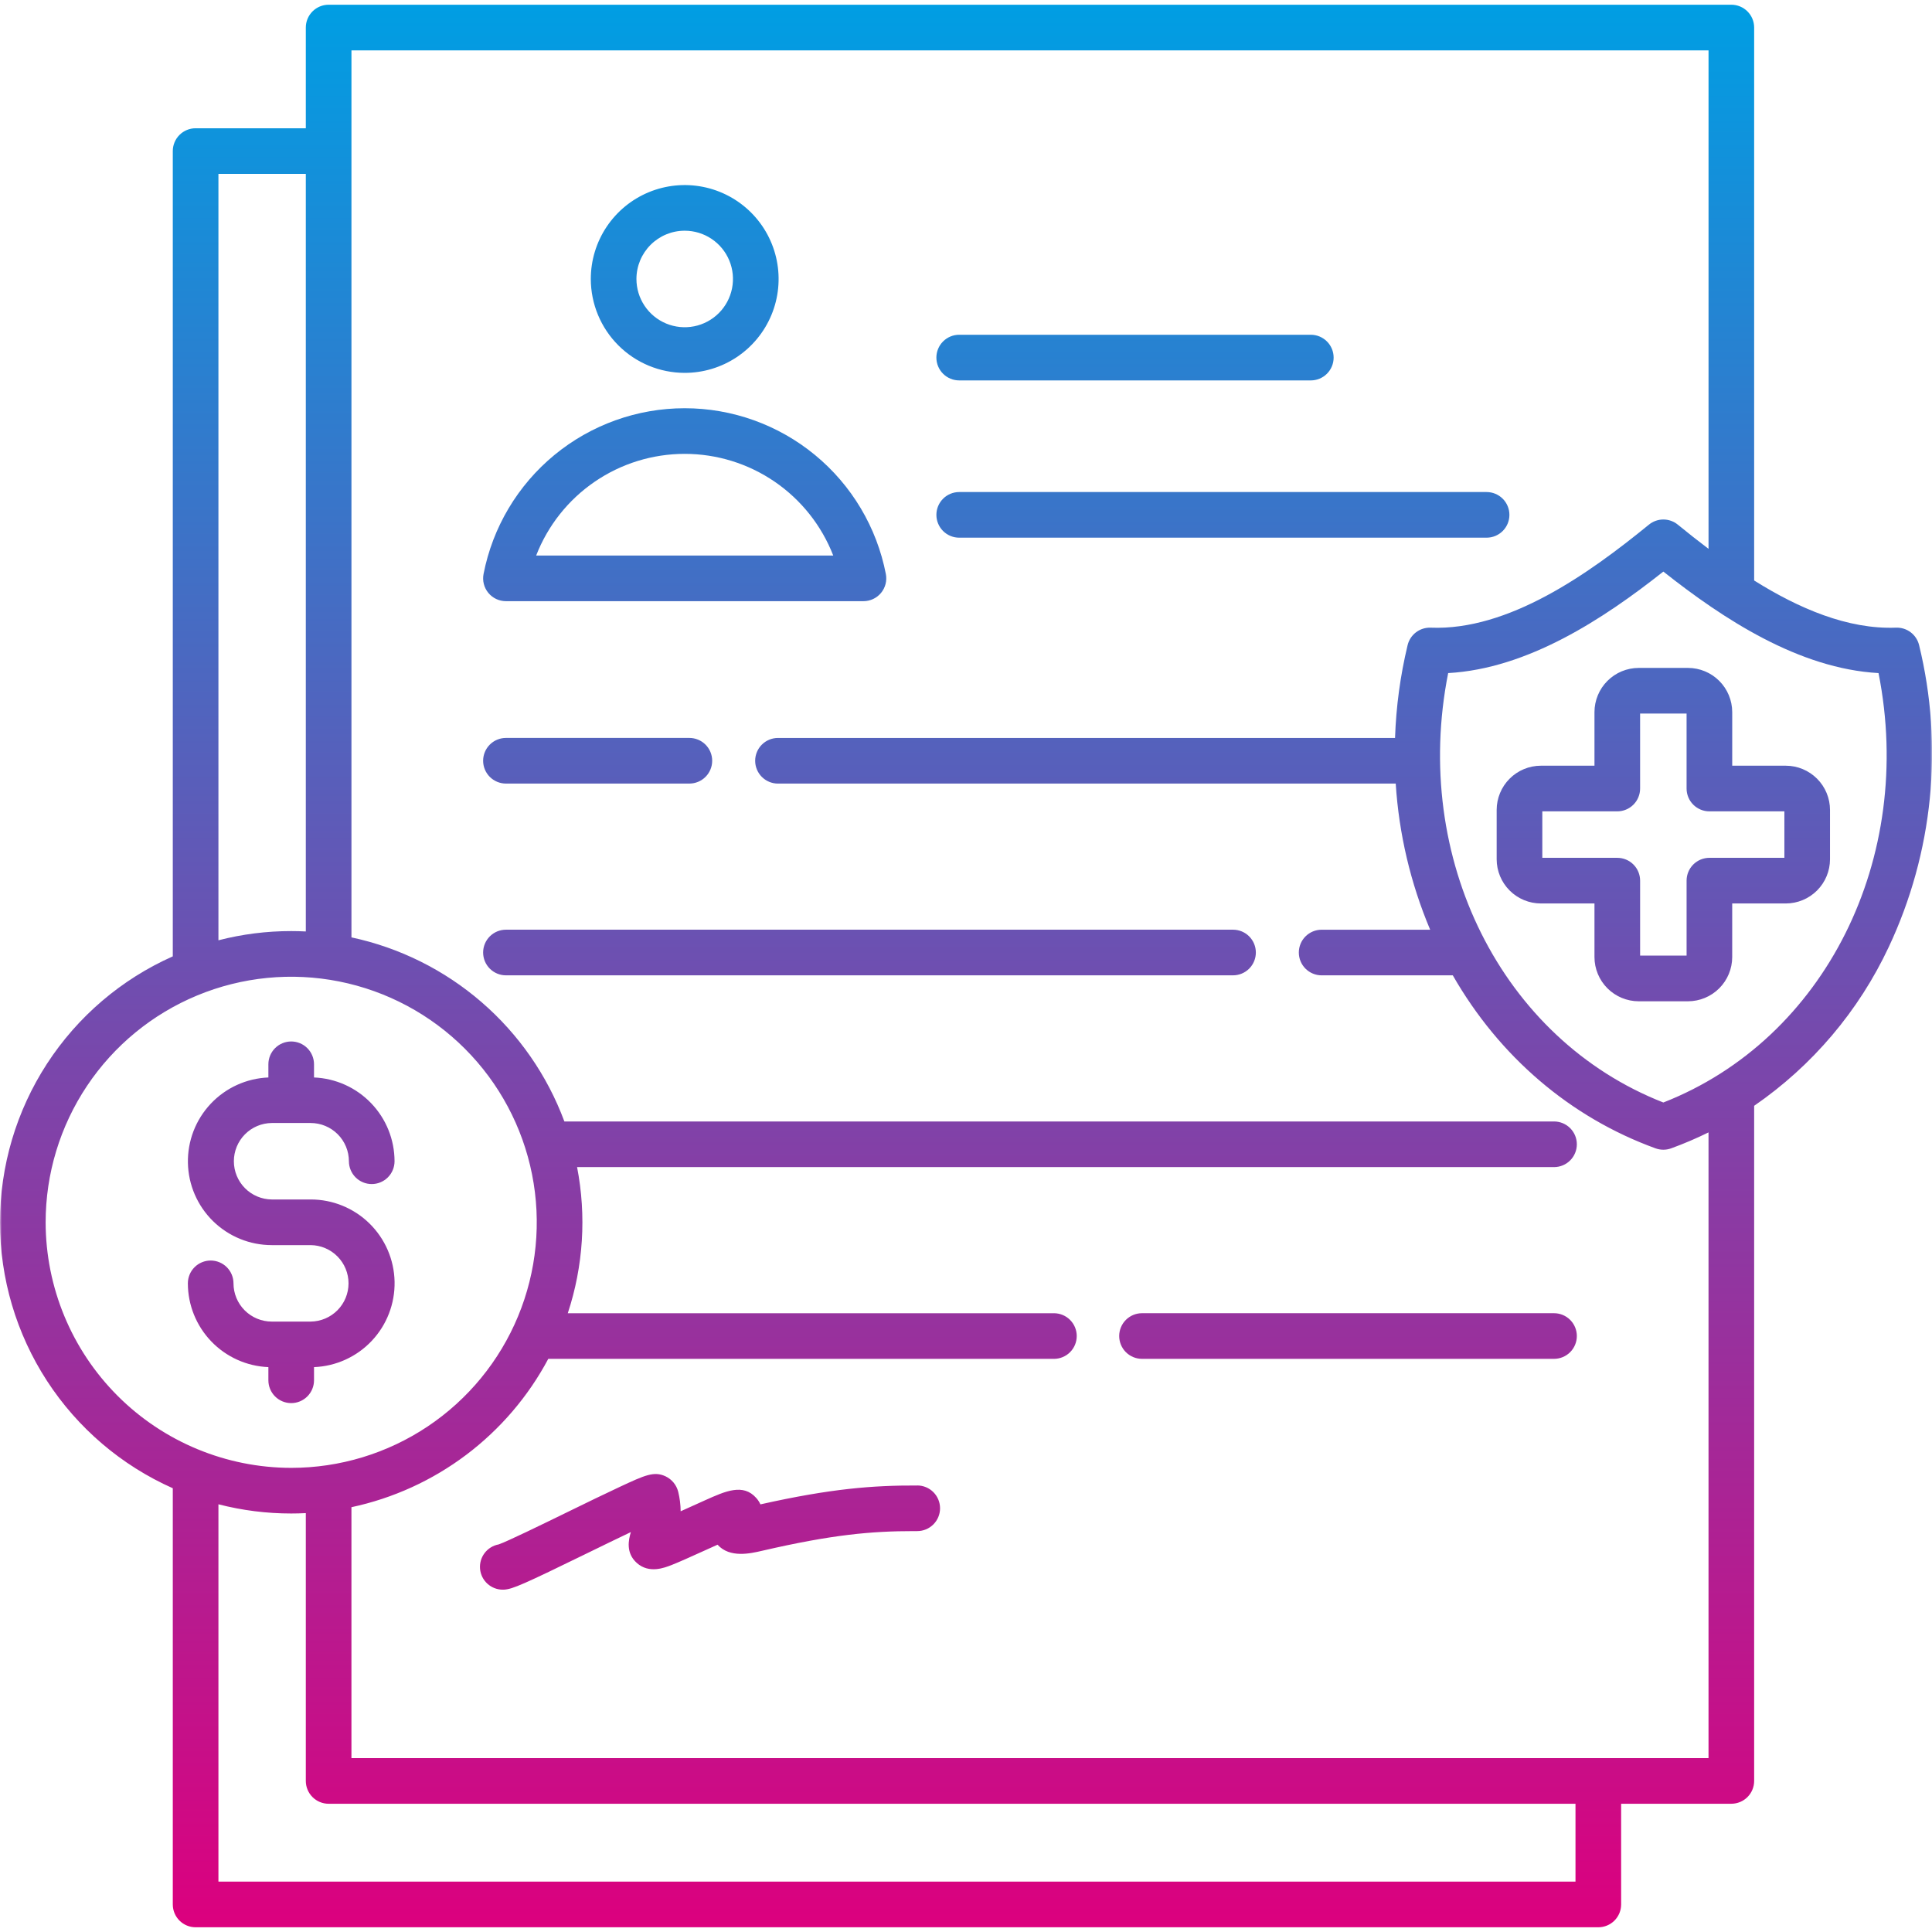<?xml version="1.0" encoding="UTF-8"?> <svg xmlns="http://www.w3.org/2000/svg" width="512" height="512" viewBox="0 0 512 512" fill="none"> <g clip-path="url(#clip0_160_425)"> <mask id="mask0_160_425" style="mask-type:luminance" maskUnits="userSpaceOnUse" x="0" y="0" width="512" height="512"> <path d="M512 0H0V512H512V0Z" fill="white"></path> </mask> <g mask="url(#mask0_160_425)"> <path d="M248.15 94.762C248.15 93.158 248.787 91.62 249.921 90.486C251.055 89.352 252.593 88.714 254.197 88.714H347.376C348.981 88.714 350.52 89.351 351.654 90.486C352.789 91.621 353.426 93.159 353.426 94.764C353.426 96.368 352.789 97.907 351.654 99.042C350.52 100.177 348.981 100.814 347.376 100.814H254.2C253.405 100.814 252.618 100.658 251.884 100.354C251.15 100.05 250.483 99.604 249.921 99.042C249.359 98.48 248.913 97.812 248.61 97.078C248.306 96.344 248.15 95.557 248.15 94.762ZM254.2 142.49H393.962C395.566 142.49 397.104 141.853 398.238 140.719C399.372 139.585 400.009 138.047 400.009 136.443C400.009 134.839 399.372 133.301 398.238 132.167C397.104 131.033 395.566 130.396 393.962 130.396H254.2C252.596 130.396 251.058 131.033 249.924 132.167C248.79 133.301 248.153 134.839 248.153 136.443C248.153 138.047 248.79 139.585 249.924 140.719C251.058 141.853 252.596 142.49 254.2 142.49ZM134.081 207.654H182.689C184.293 207.654 185.831 207.017 186.965 205.883C188.099 204.749 188.736 203.211 188.736 201.607C188.736 200.003 188.099 198.465 186.965 197.331C185.831 196.197 184.293 195.56 182.689 195.56H134.081C132.477 195.56 130.939 196.197 129.805 197.331C128.671 198.465 128.034 200.003 128.034 201.607C128.034 203.211 128.671 204.749 129.805 205.883C130.939 207.017 132.477 207.654 134.081 207.654ZM326.766 246.378H134.081C132.477 246.378 130.939 247.015 129.805 248.149C128.671 249.283 128.034 250.821 128.034 252.425C128.034 254.029 128.671 255.567 129.805 256.701C130.939 257.835 132.477 258.472 134.081 258.472H326.766C328.37 258.472 329.908 257.835 331.042 256.701C332.176 255.567 332.813 254.029 332.813 252.425C332.813 250.821 332.176 249.283 331.042 248.149C329.908 247.015 328.37 246.378 326.766 246.378ZM411.833 348.013H302.645C301.041 348.013 299.503 348.65 298.369 349.784C297.235 350.918 296.598 352.456 296.598 354.06C296.598 355.664 297.235 357.202 298.369 358.336C299.503 359.47 301.041 360.107 302.645 360.107H411.833C413.437 360.107 414.975 359.47 416.109 358.336C417.243 357.202 417.88 355.664 417.88 354.06C417.88 352.456 417.243 350.918 416.109 349.784C414.975 348.65 413.437 348.013 411.833 348.013ZM500.542 250.958C492.599 267.907 480.286 282.435 464.869 293.05V471.964C464.869 473.568 464.232 475.106 463.098 476.24C461.964 477.374 460.426 478.011 458.822 478.011H429.616V504.7C429.616 506.304 428.979 507.842 427.845 508.976C426.711 510.109 425.173 510.747 423.569 510.747H51.839C50.236 510.747 48.698 510.109 47.564 508.976C46.43 507.842 45.792 506.304 45.792 504.7V394.4C32.161 388.339 20.581 378.456 12.453 365.947C4.325 353.438 -0 338.84 -0 323.923C-0 309.005 4.325 294.408 12.453 281.899C20.581 269.39 32.161 259.507 45.792 253.446V40.037C45.792 38.433 46.429 36.895 47.563 35.761C48.697 34.627 50.235 33.99 51.839 33.99H81.045V7.3C81.045 5.696 81.682 4.158 82.816 3.024C83.95 1.89 85.488 1.253 87.092 1.253H458.822C460.426 1.253 461.964 1.89 463.098 3.024C464.232 4.158 464.869 5.696 464.869 7.3V153.836C476.713 161.259 489.681 166.821 502.469 166.336C503.865 166.285 505.235 166.717 506.348 167.56C507.461 168.403 508.249 169.604 508.579 170.961C515.117 197.762 512.28 225.993 500.542 250.958ZM57.886 249.187C64.186 247.562 70.666 246.742 77.171 246.747C78.47 246.747 79.761 246.78 81.045 246.847V46.084H57.886V249.187ZM77.171 389C90.042 389 102.624 385.183 113.326 378.033C124.028 370.882 132.369 360.718 137.294 348.827C142.22 336.936 143.509 323.851 140.998 311.227C138.487 298.603 132.289 287.008 123.188 277.907C114.086 268.805 102.491 262.607 89.867 260.096C77.243 257.585 64.159 258.874 52.267 263.8C40.376 268.725 30.212 277.066 23.062 287.768C15.911 298.47 12.094 311.052 12.094 323.923C12.114 341.176 18.976 357.718 31.176 369.918C43.377 382.118 59.918 388.98 77.171 389ZM417.522 478.016H87.092C85.488 478.016 83.95 477.379 82.816 476.245C81.682 475.111 81.045 473.573 81.045 471.969V400.991C79.761 401.058 78.47 401.091 77.171 401.091C70.666 401.095 64.186 400.275 57.886 398.651V498.651H417.522V478.016ZM452.775 300.096C449.552 301.684 446.245 303.095 442.868 304.324C441.535 304.808 440.074 304.808 438.74 304.324C416.147 296.124 397.327 279.992 385.005 258.477H350.249C348.645 258.477 347.107 257.84 345.973 256.706C344.839 255.572 344.202 254.034 344.202 252.43C344.202 250.826 344.839 249.288 345.973 248.154C347.107 247.02 348.645 246.383 350.249 246.383H379.007C373.815 234.078 370.73 220.987 369.881 207.659H206.173C204.569 207.659 203.031 207.022 201.897 205.888C200.763 204.754 200.126 203.216 200.126 201.612C200.126 200.008 200.763 198.47 201.897 197.336C203.031 196.202 204.569 195.565 206.173 195.565H369.7C369.977 187.273 371.093 179.031 373.032 170.965C373.36 169.607 374.148 168.405 375.262 167.562C376.376 166.719 377.747 166.287 379.143 166.34C399.765 167.15 420.896 152.162 436.986 139.033C438.066 138.153 439.416 137.672 440.809 137.672C442.202 137.672 443.552 138.153 444.631 139.033C447.307 141.223 450.024 143.362 452.78 145.449V13.348H93.139V248.418C105.89 251.142 117.748 257.042 127.612 265.569C137.476 274.097 145.027 284.976 149.566 297.2H411.833C413.437 297.2 414.975 297.837 416.109 298.971C417.243 300.105 417.88 301.643 417.88 303.247C417.88 304.851 417.243 306.389 416.109 307.523C414.975 308.657 413.437 309.294 411.833 309.294H152.933C155.44 322.2 154.592 335.534 150.469 348.018H279.3C280.904 348.018 282.442 348.655 283.576 349.789C284.71 350.923 285.347 352.461 285.347 354.065C285.347 355.669 284.71 357.207 283.576 358.341C282.442 359.475 280.904 360.112 279.3 360.112H145.3C139.994 370.069 132.576 378.747 123.566 385.537C114.555 392.328 104.169 397.067 93.135 399.423V465.923H452.775V300.096ZM497.828 178.374C476.74 177.191 456.75 164.091 440.804 151.474C424.859 164.09 404.865 177.189 383.78 178.374C374.046 227.436 397.94 275.394 440.804 292.174C483.667 275.389 507.562 227.431 497.828 178.369V178.374ZM243.086 393.674C231.406 393.628 220.258 394.474 201.521 398.674C201.24 398.053 200.865 397.48 200.409 396.974C196.934 393.059 192.268 395.155 186.866 397.581C185.015 398.412 183.36 399.16 181.881 399.829L180.381 400.506C180.367 398.758 180.148 397.017 179.728 395.32C179.505 394.435 179.088 393.611 178.509 392.906C177.929 392.201 177.201 391.632 176.376 391.242C173.326 389.814 170.876 390.952 164.338 393.994C160.438 395.809 155.338 398.294 150.414 400.701C143.606 404.025 134.34 408.549 132.141 409.287C130.658 409.561 129.332 410.38 128.421 411.582C127.511 412.784 127.082 414.284 127.22 415.785C127.358 417.287 128.052 418.683 129.166 419.7C130.28 420.716 131.733 421.28 133.241 421.28C133.376 421.28 133.512 421.28 133.649 421.267C135.874 421.118 138.762 419.849 155.722 411.567C159.316 409.812 163.569 407.735 167.185 406.018C166.573 408.041 165.785 411.554 168.785 414.218C172.008 417.081 176.048 415.501 177.99 414.741C179.932 413.981 182.69 412.734 186.861 410.849L190.161 409.36C193.399 412.96 198.877 411.688 201.888 410.99C220.602 406.658 231.007 405.757 242.3 405.757C242.556 405.757 242.82 405.764 243.067 405.757C244.671 405.76 246.21 405.125 247.346 403.993C248.482 402.861 249.122 401.324 249.125 399.72C249.127 398.117 248.493 396.577 247.361 395.441C246.229 394.305 244.692 393.666 243.088 393.663L243.086 393.674ZM484.972 214.644V227.709C484.969 230.816 483.733 233.795 481.536 235.992C479.338 238.19 476.359 239.425 473.252 239.429H459.052V253.629C459.049 256.736 457.813 259.716 455.616 261.913C453.419 264.11 450.44 265.347 447.332 265.35H434.271C431.164 265.347 428.185 264.11 425.987 261.913C423.79 259.716 422.554 256.736 422.551 253.629V239.429H408.351C405.244 239.425 402.265 238.19 400.068 235.992C397.87 233.795 396.635 230.816 396.631 227.709V214.641C396.635 211.534 397.87 208.554 400.068 206.357C402.265 204.16 405.244 202.924 408.351 202.92H422.551V188.725C422.555 185.618 423.79 182.639 425.988 180.441C428.185 178.244 431.164 177.008 434.271 177.005H447.336C450.443 177.008 453.422 178.244 455.62 180.441C457.817 182.639 459.053 185.618 459.056 188.725V202.92H473.256C476.363 202.925 479.341 204.161 481.537 206.358C483.733 208.556 484.969 211.534 484.972 214.641V214.644ZM472.878 215.018H453.009C451.405 215.018 449.867 214.38 448.733 213.246C447.599 212.112 446.962 210.574 446.962 208.97V189.1H434.645V208.968C434.645 210.572 434.008 212.11 432.874 213.244C431.74 214.378 430.202 215.016 428.598 215.016H408.729V227.333H428.6C429.394 227.333 430.181 227.489 430.914 227.793C431.648 228.097 432.315 228.543 432.876 229.104C433.438 229.666 433.883 230.332 434.187 231.066C434.491 231.799 434.647 232.586 434.647 233.38V253.249H446.964V233.379C446.964 231.775 447.601 230.237 448.735 229.103C449.869 227.969 451.407 227.332 453.011 227.332H472.88L472.878 215.018ZM156.568 73.93C156.568 69.008 158.028 64.197 160.762 60.105C163.496 56.012 167.383 52.823 171.93 50.939C176.477 49.056 181.48 48.563 186.308 49.523C191.135 50.483 195.569 52.853 199.049 56.333C202.529 59.813 204.9 64.247 205.86 69.075C206.82 73.902 206.328 78.905 204.444 83.452C202.561 87.999 199.371 91.886 195.279 94.621C191.187 97.355 186.376 98.815 181.454 98.815C174.856 98.808 168.531 96.184 163.865 91.518C159.2 86.853 156.576 80.528 156.568 73.93ZM168.662 73.93C168.662 76.46 169.412 78.933 170.818 81.036C172.223 83.14 174.221 84.779 176.558 85.747C178.895 86.715 181.467 86.969 183.948 86.475C186.429 85.982 188.709 84.764 190.497 82.975C192.286 81.186 193.505 78.907 193.998 76.426C194.492 73.945 194.239 71.373 193.271 69.036C192.303 66.698 190.664 64.701 188.56 63.295C186.457 61.889 183.984 61.139 181.454 61.139C178.062 61.141 174.81 62.489 172.412 64.888C170.013 67.286 168.665 70.538 168.662 73.93ZM129.417 157.123C128.85 156.435 128.441 155.63 128.221 154.765C128.001 153.901 127.975 152.999 128.145 152.123C130.552 139.751 137.187 128.602 146.913 120.586C156.639 112.57 168.85 108.186 181.454 108.186C194.057 108.186 206.268 112.57 215.994 120.586C225.72 128.602 232.355 139.751 234.762 152.123C234.931 152.998 234.905 153.9 234.685 154.764C234.465 155.628 234.057 156.432 233.489 157.12C232.922 157.807 232.21 158.361 231.403 158.741C230.597 159.121 229.717 159.318 228.825 159.318H134.081C133.19 159.318 132.31 159.122 131.504 158.742C130.697 158.363 129.985 157.81 129.417 157.123ZM142.089 147.223H220.818C217.737 139.287 212.33 132.468 205.305 127.66C198.28 122.851 189.966 120.278 181.454 120.278C172.941 120.278 164.627 122.851 157.602 127.66C150.577 132.468 145.17 139.287 142.089 147.223ZM83.218 365.791V362.3C89.034 362.072 94.528 359.572 98.52 355.337C102.512 351.102 104.684 345.47 104.568 339.651C104.452 333.832 102.058 328.291 97.9 324.219C93.743 320.146 88.153 317.867 82.333 317.871H72.009C69.34 317.844 66.788 316.765 64.91 314.868C63.032 312.971 61.978 310.409 61.978 307.739C61.978 305.07 63.032 302.508 64.91 300.611C66.788 298.714 69.34 297.634 72.009 297.608H82.333C85.019 297.611 87.594 298.68 89.494 300.579C91.393 302.479 92.461 305.054 92.464 307.74C92.464 309.344 93.101 310.882 94.235 312.016C95.369 313.15 96.907 313.787 98.511 313.787C100.115 313.787 101.653 313.15 102.787 312.016C103.921 310.882 104.558 309.344 104.558 307.74C104.55 302.002 102.326 296.489 98.349 292.352C94.373 288.215 88.951 285.774 83.218 285.54V282.048C83.218 280.444 82.581 278.906 81.447 277.772C80.313 276.638 78.775 276.001 77.171 276.001C75.567 276.001 74.029 276.638 72.895 277.772C71.761 278.906 71.124 280.444 71.124 282.048V285.54C65.313 285.774 59.825 288.277 55.839 292.511C51.852 296.745 49.684 302.373 49.8 308.188C49.916 314.002 52.306 319.539 56.458 323.611C60.611 327.683 66.194 329.966 72.009 329.968H82.333C85.003 329.994 87.554 331.074 89.432 332.971C91.311 334.868 92.365 337.43 92.365 340.099C92.365 342.769 91.311 345.331 89.432 347.228C87.554 349.125 85.003 350.204 82.333 350.231H72.009C69.323 350.228 66.748 349.159 64.849 347.26C62.95 345.361 61.881 342.786 61.878 340.1C61.878 338.496 61.241 336.958 60.107 335.824C58.973 334.69 57.435 334.053 55.831 334.053C54.227 334.053 52.689 334.69 51.555 335.824C50.421 336.958 49.784 338.496 49.784 340.1C49.792 345.838 52.017 351.351 55.993 355.488C59.97 359.625 65.391 362.065 71.124 362.3V365.791C71.124 367.395 71.761 368.933 72.895 370.067C74.029 371.201 75.567 371.838 77.171 371.838C78.775 371.838 80.313 371.201 81.447 370.067C82.581 368.933 83.218 367.395 83.218 365.791Z" fill="url(#paint0_linear_160_425)"></path> </g> </g> <defs> <linearGradient id="paint0_linear_160_425" x1="256.009" y1="1.253" x2="256.009" y2="510.747" gradientUnits="userSpaceOnUse"> <stop stop-color="#009EE3"></stop> <stop offset="1" stop-color="#DC007E"></stop> </linearGradient> <clipPath id="clip0_160_425"> <rect width="512" height="512" fill="white"></rect> </clipPath> </defs> </svg> 